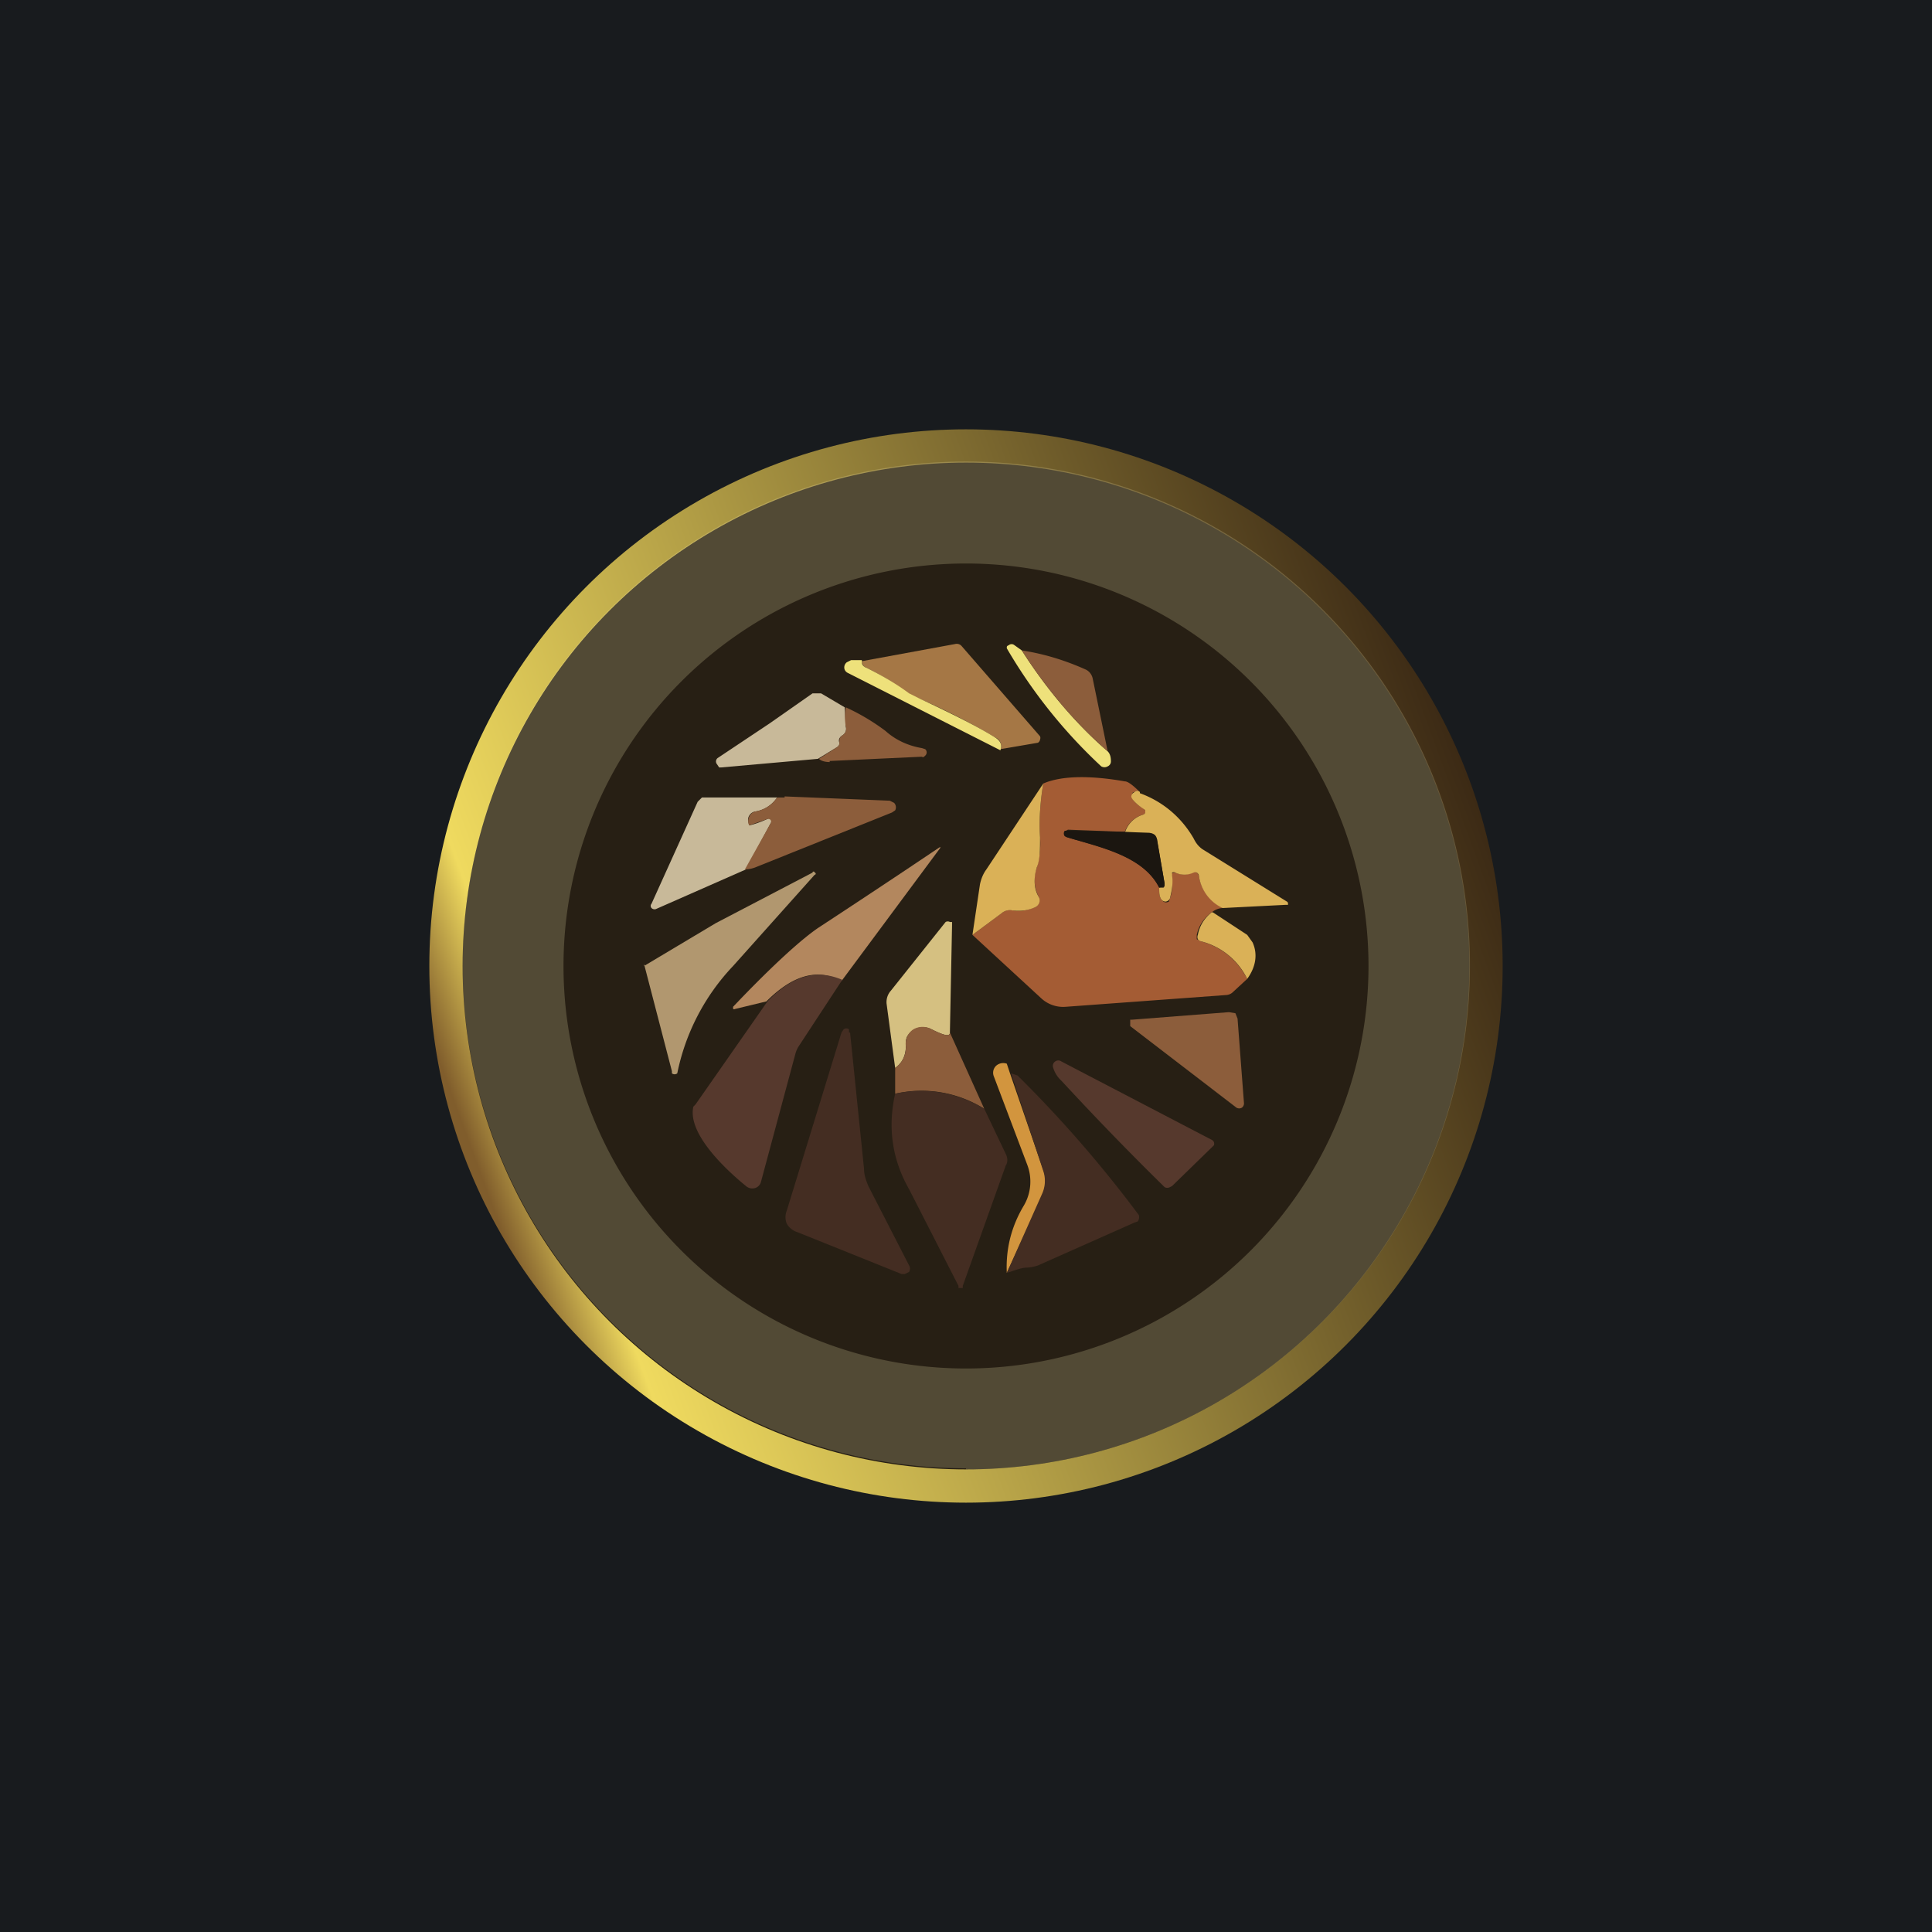 <!-- by TradingView --><svg width="18" height="18" viewBox="0 0 18 18" xmlns="http://www.w3.org/2000/svg"><path fill="#181B1E" d="M0 0h18v18H0z"/><circle cx="9" cy="9" r="5" fill="url(#a)"/><circle cx="9" cy="9" r="4.69" fill="#271F14"/><path fill-rule="evenodd" d="M9 13.69A4.69 4.69 0 1 0 9 4.3a4.69 4.69 0 0 0 0 9.38Zm0-.94a3.75 3.75 0 1 0 0-7.5 3.75 3.75 0 0 0 0 7.5Z" fill="#FFF5BB" fill-opacity=".2"/><path d="m7.87 6.59.01.18a.07.07 0 0 1-.03.08c-.03.02-.04.04-.03.07a.04.04 0 0 1-.02.04l-.18.11-.9.08H6.7l-.02-.03a.04.04 0 0 1 .01-.06l.48-.32.4-.28h.08l.22.13Z" fill="#C8B999"/><path d="M7.73 7.1c-.04 0-.08-.01-.1-.03l.17-.11a.04.04 0 0 0 .02-.04c0-.03 0-.05.03-.07a.07.07 0 0 0 .03-.08.53.53 0 0 1 0-.18 2 2 0 0 1 .37.22c.1.09.22.14.34.16l.03.01a.04.04 0 0 1 0 .06c-.01.01-.02.02-.03.01l-.86.04Z" fill="#8C5D3B"/><path d="M7.24 7.43a.3.3 0 0 1-.2.13.08.08 0 0 0-.07.09l.01.04s.06-.01.17-.06a.03.03 0 0 1 .03 0 .03.03 0 0 1 0 .04l-.23.43-.84.37a.04.04 0 0 1-.04-.01.03.03 0 0 1 0-.04l.43-.95.04-.04H7.24Z" fill="#C8B999"/><path d="m7.31 7.42.98.04.04.02a.06.06 0 0 1 .01.07l-.03.02-1.27.51a.28.28 0 0 1-.1.02l.24-.43a.03.03 0 0 0 0-.03.03.03 0 0 0-.03-.01l-.17.06a.09.09 0 0 1 0-.08.08.08 0 0 1 .06-.05.3.3 0 0 0 .2-.13h.07Z" fill="#8C5D3B"/><path d="m6 9 .67-.4.9-.47a.01.01 0 0 1 .02 0 .01.01 0 0 1 0 .02L6.83 9a2.04 2.04 0 0 0-.52 1 .04.04 0 0 1-.05 0v-.02l-.26-1Z" fill="#B1976F"/><path d="M9.32 6.99c.02-.05 0-.1-.05-.12a5.96 5.96 0 0 0-.8-.4 2.48 2.48 0 0 0-.42-.26l-.02-.03v-.02L8.9 6a.06.06 0 0 1 .06.02l.73.84a.04.04 0 0 1 0 .03.04.04 0 0 1-.02.03l-.35.06Z" fill="#A57745"/><path d="M9.52 6.06c.23.36.5.68.8.94.02.02.03.05.03.09a.05.05 0 0 1-.03.05.06.06 0 0 1-.06 0 4.8 4.8 0 0 1-.88-1.1c0-.02 0-.02.02-.03a.04.04 0 0 1 .05 0l.07.05Z" fill="#EEE17B"/><path d="M10.32 7c-.3-.26-.57-.58-.8-.94.2.03.4.09.6.18a.12.12 0 0 1 .06.08l.14.68Z" fill="#8C5D3B"/><path d="M8.03 6.16v.02a.06.06 0 0 0 .04.04c.14.07.28.15.4.24l.1.05c.3.14.54.26.7.36.05.03.07.07.05.12L7.9 6.27a.06.06 0 0 1-.03-.03.06.06 0 0 1 .02-.07l.04-.02h.1Z" fill="#EEE17B"/><path d="M10.62 7.39c-.01-.02-.03-.03-.05-.01-.01 0-.02 0-.02.02v.03c0 .02.03.06.1.1l.02.02a.03.03 0 0 1-.02.04.25.25 0 0 0-.17.16l-.53-.02-.02.01-.01.02v.03l.02.01c.3.09.71.17.86.47 0 .05 0 .08.02.11l.02.02a.05.05 0 0 0 .05 0l.01-.03a.35.35 0 0 0 .01-.2.03.03 0 0 1 .03-.04h.01a.2.2 0 0 0 .16 0 .04.04 0 0 1 .05.01l.01.02c.02.13.1.23.22.3a.17.17 0 0 0-.1.04.34.34 0 0 0-.14.21v.04l.04.02c.18.05.33.16.43.35l-.13.12a.1.1 0 0 1-.06.03l-1.5.11a.3.3 0 0 1-.23-.08l-.64-.59.27-.2a.12.12 0 0 1 .1-.03c.07.02.14 0 .22-.03a.07.07 0 0 0 .03-.04.07.07 0 0 0 0-.05.34.34 0 0 1-.02-.28.77.77 0 0 0 .03-.28c-.01-.15 0-.32.03-.5.16-.07.42-.08.76-.02.03 0 .08.04.14.1Z" fill="#A45C34"/><path d="m9.06 8.71.07-.47c.01-.05.03-.1.06-.14l.53-.8c-.03.18-.04.35-.03.5 0 .12 0 .21-.03.28-.03.1-.03.2.02.28a.07.07 0 0 1-.03.09.38.38 0 0 1-.23.03.12.12 0 0 0-.09.03l-.27.2ZM10.62 7.39c.22.08.39.23.5.42.02.04.04.07.08.1l.79.49a.02.02 0 0 1 .01.02v.01h-.02l-.59.03a.39.39 0 0 1-.22-.3.04.04 0 0 0-.02-.03.04.04 0 0 0-.03 0 .2.2 0 0 1-.17 0 .03.03 0 0 0-.03 0v.03c.01.06 0 .13-.02.21a.05.05 0 0 1-.04.03.05.05 0 0 1-.04-.02c-.02-.03-.02-.06-.02-.11a1.11 1.11 0 0 0 .04 0 .03.03 0 0 0 .01-.02v-.02l-.07-.4a.07.07 0 0 0-.02-.05.08.08 0 0 0-.05-.02h-.23a.25.25 0 0 1 .17-.17.03.03 0 0 0 .02-.02v-.02l-.01-.01c-.08-.05-.12-.1-.12-.12a.05.05 0 0 1 .03-.04c.02-.02.04-.01.05 0Z" fill="#DAB157"/><path d="m10.48 7.75.23.01.05.02.02.04.07.41v.02a.03.03 0 0 1-.01.01h-.01l-.03.01c-.15-.3-.57-.38-.86-.47l-.02-.01a.04.04 0 0 1 0-.05h.03l.53.01Z" fill="#1B1610"/><path d="M7.84 9.14c-.22-.12-.45-.06-.7.19l-.29.07a.02.02 0 0 1-.02 0v-.02c.38-.4.65-.64.8-.74a112.97 112.97 0 0 0 1.13-.75v.01l-.92 1.24Z" fill="#B3875E"/><path d="m11.3 8.5.32.21.05.07c.05.11.03.23-.05.34a.66.66 0 0 0-.43-.35.05.05 0 0 1-.03-.02.05.05 0 0 1 0-.04.34.34 0 0 1 .13-.21Z" fill="#DAB157"/><path d="M8.85 9.62c0 .04-.05.03-.17-.03a.17.17 0 0 0-.23.07.16.16 0 0 0-.01.08c0 .09-.03.16-.1.21l-.08-.6a.16.16 0 0 1 .04-.12l.51-.64a.04.04 0 0 1 .04 0h.02v.03l-.02 1Z" fill="#D5C081"/><path d="m7.84 9.14-.4.61a.25.25 0 0 0-.03.07l-.32 1.19a.08.08 0 0 1-.06.06.09.09 0 0 1-.08-.02c-.16-.13-.55-.48-.49-.74l.02-.02.67-.96c.24-.25.47-.3.7-.2Z" fill="#56392D"/><path d="m10.55 9.5.9-.07.06.01.02.05.06.79a.05.05 0 0 1-.02.04.05.05 0 0 1-.05 0l-.99-.76V9.5h.02ZM8.85 9.62l.32.71a1.1 1.1 0 0 0-.83-.14v-.24c.07-.05.1-.12.1-.2a.16.16 0 0 1 .07-.16.17.17 0 0 1 .17 0c.12.06.17.07.17.03Z" fill="#8C5D3B"/><path d="m7.92 9.62.13 1.27c0 .06.02.11.04.16l.38.74a.06.06 0 0 1 0 .06l-.04.02H8.4l-.97-.39a.17.17 0 0 1-.1-.08.16.16 0 0 1 0-.12l.51-1.66.02-.03a.04.04 0 0 1 .05 0v.03Z" fill="#442D22"/><path d="m9.41 10 .31.9c.03.07.02.15 0 .22l-.34.74c-.01-.22.04-.43.16-.63a.44.44 0 0 0 .03-.38l-.31-.82a.09.09 0 0 1 .02-.1.1.1 0 0 1 .1-.02l.03.09Z" fill="#D2953E"/><path d="M11.29 10.62a.04.04 0 0 1 .02.05l-.01.01-.38.37-.02.01a.05.05 0 0 1-.05 0 27.7 27.7 0 0 1-.96-.99.27.27 0 0 1-.08-.13.05.05 0 0 1 .02-.05.05.05 0 0 1 .06 0l1.4.73Z" fill="#56392D"/><path d="m9.38 11.86.33-.74a.29.29 0 0 0 .01-.21l-.3-.91.06.02a11.45 11.45 0 0 1 1.13 1.3.07.07 0 0 1-.01.06l-.03.01-.9.4a.39.39 0 0 1-.1.02c-.05 0-.1.02-.19.05ZM9.17 10.33l.2.42c.02.04.02.08 0 .11l-.4 1.12V12h-.04v-.02l-.46-.9c-.16-.28-.2-.58-.13-.89.28-.06.56-.02.83.14Z" fill="#442D22"/><defs><linearGradient id="a" x1="13.49" y1="6.73" x2="4.18" y2="10.13" gradientUnits="userSpaceOnUse"><stop stop-color="#3C2A15"/><stop offset=".92" stop-color="#EFDA5F"/><stop offset="1" stop-color="#805D2C"/></linearGradient></defs></svg>